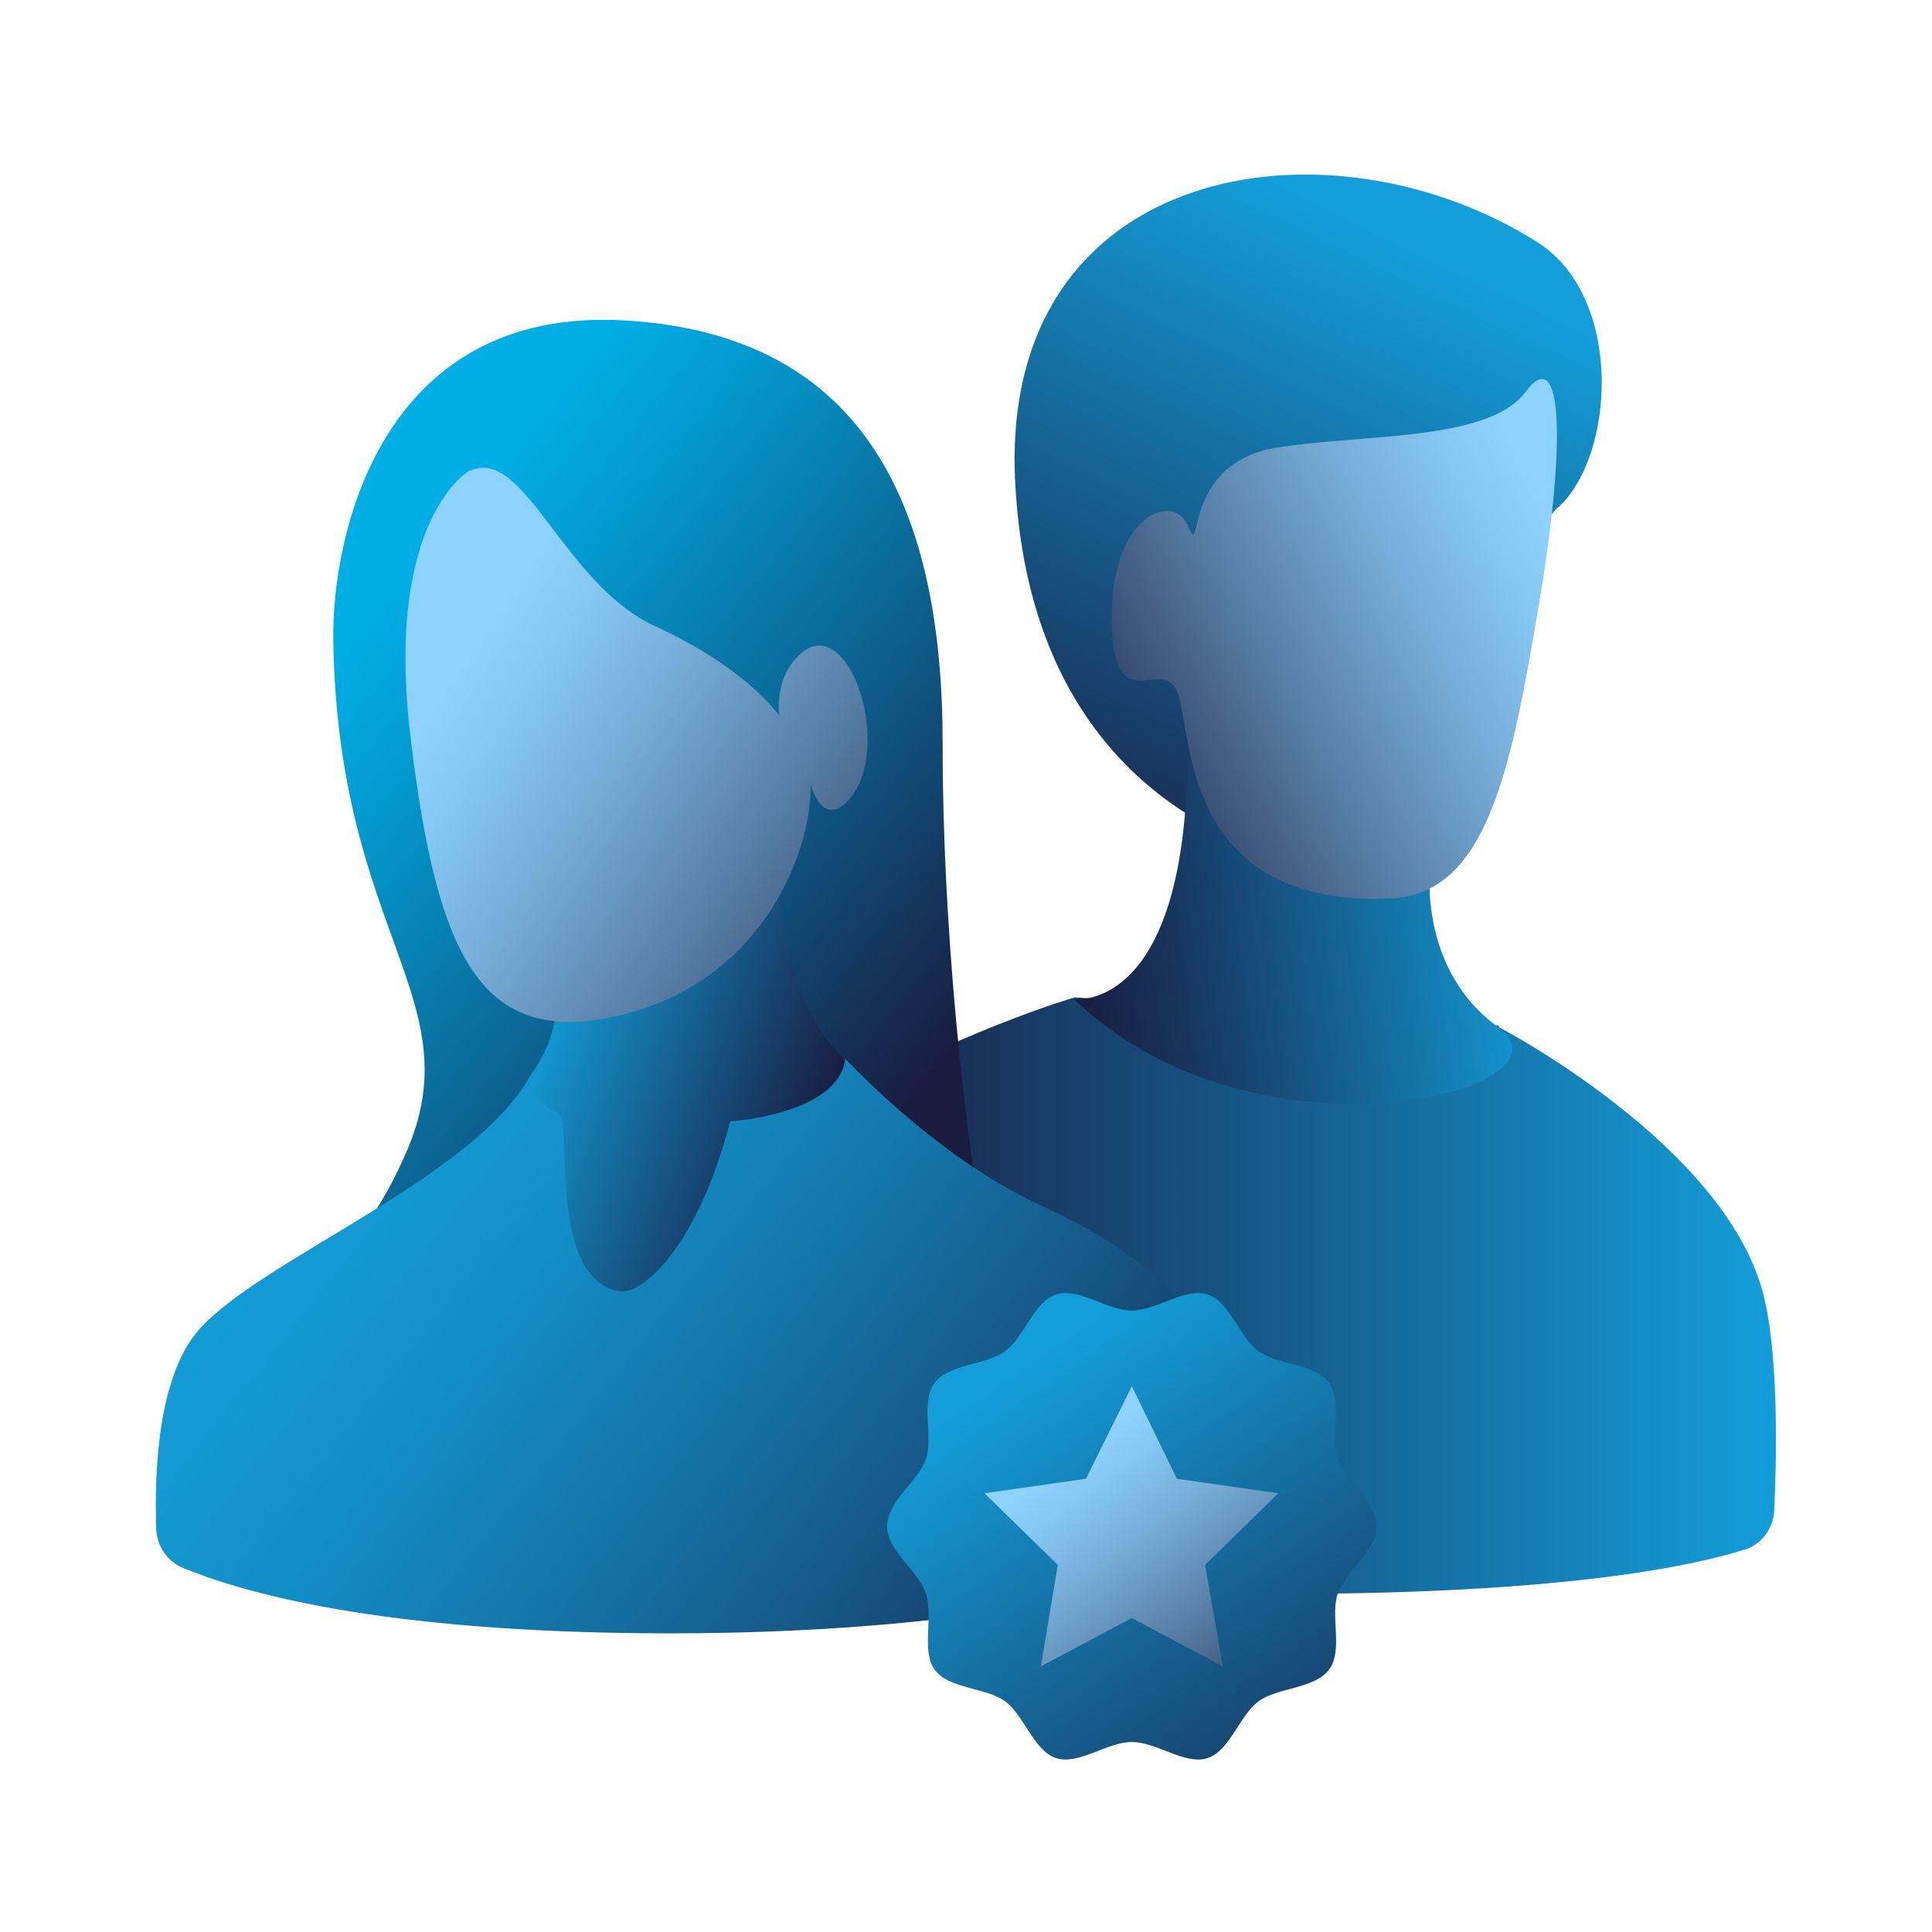 <?xml version="1.0" encoding="UTF-8"?>
<svg xmlns="http://www.w3.org/2000/svg" width="72" height="72" viewBox="0 0 72 72" fill="none">
  <path d="M58.05 18.93C60.21 16.98 60.51 11.07 57.3 9.03C49.53 4.11 37.26 6.03 37.83 17.91C38.4 29.79 47.16 31.56 47.31 31.8C47.46 32.04 58.02 18.93 58.02 18.93H58.05Z" fill="url(#paint0_linear_7410_2136)"></path>
  <path d="M55.86 38.28C55.86 38.28 64.23 42.63 65.7 48.18C66.3 50.46 66.21 54.39 66.12 56.28C66.09 56.97 65.64 57.57 65.01 57.75C63.12 58.35 58.29 59.4 47.76 59.4C36.63 59.4 31.08 58.23 29.04 57.63C28.44 57.45 28.02 56.97 27.9 56.37C27.33 53.37 25.98 44.1 30.36 41.52C35.64 38.43 40.05 37.17 40.05 37.17L55.86 38.22V38.28Z" fill="url(#paint1_linear_7410_2136)"></path>
  <path d="M53.34 31.83C53.34 31.83 52.62 35.94 55.83 38.28C59.039 40.62 46.83 43.8 40.02 37.23C40.02 37.23 43.8 37.77 44.219 29.46C44.55 22.95 53.34 31.8 53.34 31.8V31.83Z" fill="url(#paint2_linear_7410_2136)"></path>
  <path d="M47.61 16.68C50.67 16.17 55.47 16.47 56.85 14.61C58.23 12.75 58.38 16.44 57.36 22.47C56.34 28.5 55.47 33.3 51.87 33.48C44.19 33.84 44.43 27.6 43.92 25.92C43.41 24.24 41.49 27.03 41.43 23.13C41.37 19.23 43.71 18.27 44.28 19.62C44.85 20.97 43.98 17.28 47.58 16.68H47.61Z" fill="url(#paint3_linear_7410_2136)"></path>
  <path d="M9.78 47.82C9.78 47.82 12.6 48.72 15.12 42.99C17.64 37.26 12.6 34.86 12.42 23.88C12.36 19.95 14.19 11.43 23.25 11.94C32.31 12.45 35.13 19.02 35.13 27.72C35.13 36.42 36.36 44.16 36.36 44.16L9.78 47.76V47.82Z" fill="url(#paint4_linear_7410_2136)"></path>
  <path d="M19.83 39.96L31.5 39.45C31.5 39.45 34.83 43.08 38.7 44.88C42.57 46.68 46.5 49.05 46.2 56.79C46.2 57.48 45.72 58.08 45.06 58.29C42.63 59.1 36.09 60.87 24.99 60.87C13.89 60.87 8.82 59.25 6.84 58.44C6.24 58.2 5.85 57.63 5.82 56.97C5.76 55.14 5.82 51.36 7.41 49.56C9.72 46.92 17.85 43.83 19.83 39.96Z" fill="url(#paint5_linear_7410_2136)"></path>
  <path d="M20.64 37.23C20.64 37.23 21 38.28 19.83 39.99C19.83 39.99 19.56 40.95 20.79 41.46C21.39 41.7 20.34 47.61 23.07 48.12C23.97 48.27 26.01 46.41 27.21 41.79C27.21 41.79 31.2 41.55 31.5 39.48C31.5 39.48 28.95 37.65 29.04 31.59L20.64 37.23Z" fill="url(#paint6_linear_7410_2136)"></path>
  <path d="M17.52 17.52C17.52 17.52 14.31 19.29 15.3 27.48C16.29 35.67 17.91 39.15 23.25 37.8C28.59 36.45 30.27 31.53 30.21 29.22C30.21 29.22 30.63 30.93 31.65 29.79C33.42 27.75 31.41 22.11 29.49 24.75C28.89 25.56 29.04 26.67 29.04 26.67C29.04 26.67 27.84 24.9 24.42 23.34C21 21.78 19.53 16.59 17.52 17.55V17.52Z" fill="url(#paint7_linear_7410_2136)"></path>
  <path d="M51.3 56.88C51.3 57.81 50.16 58.53 49.86 59.37C49.56 60.21 50.07 61.5 49.53 62.22C48.99 62.94 47.64 62.88 46.92 63.39C46.2 63.9 45.84 65.25 45 65.52C44.16 65.79 43.11 64.92 42.18 64.92C41.25 64.92 40.2 65.79 39.36 65.52C38.52 65.25 38.16 63.9 37.44 63.39C36.72 62.88 35.34 62.94 34.83 62.22C34.32 61.5 34.8 60.24 34.5 59.37C34.2 58.5 33.06 57.81 33.06 56.88C33.06 55.95 34.2 55.23 34.5 54.39C34.8 53.55 34.29 52.26 34.83 51.54C35.37 50.82 36.72 50.88 37.44 50.37C38.16 49.86 38.52 48.51 39.36 48.24C40.2 47.97 41.25 48.84 42.18 48.84C43.11 48.84 44.16 47.97 45 48.24C45.84 48.51 46.2 49.86 46.92 50.37C47.64 50.88 49.02 50.82 49.53 51.54C50.04 52.26 49.56 53.52 49.86 54.39C50.16 55.26 51.3 55.95 51.3 56.88Z" fill="url(#paint8_linear_7410_2136)"></path>
  <path d="M42.18 51.66L43.86 55.11L47.64 55.65L44.91 58.32L45.57 62.1L42.18 60.3L38.79 62.1L39.42 58.32L36.69 55.65L40.47 55.11L42.18 51.66Z" fill="url(#paint9_linear_7410_2136)"></path>
  <defs>
    <linearGradient id="paint0_linear_7410_2136" x1="51.84" y1="8.91" x2="39.72" y2="33.75" gradientUnits="userSpaceOnUse">
      <stop stop-color="#139ED9"></stop>
      <stop offset="1" stop-color="#191B3F"></stop>
    </linearGradient>
    <linearGradient id="paint1_linear_7410_2136" x1="66.18" y1="48.33" x2="27.24" y2="48.33" gradientUnits="userSpaceOnUse">
      <stop stop-color="#139ED9"></stop>
      <stop offset="0.94" stop-color="#191B3F"></stop>
    </linearGradient>
    <linearGradient id="paint2_linear_7410_2136" x1="57.059" y1="33.03" x2="39.66" y2="35.31" gradientUnits="userSpaceOnUse">
      <stop stop-color="#139ED9"></stop>
      <stop offset="0.26" stop-color="#1479AD"></stop>
      <stop offset="0.77" stop-color="#17355E"></stop>
      <stop offset="1" stop-color="#191B3F"></stop>
    </linearGradient>
    <linearGradient id="paint3_linear_7410_2136" x1="58.56" y1="20.58" x2="39.24" y2="30.63" gradientUnits="userSpaceOnUse">
      <stop stop-color="#8ED3FF"></stop>
      <stop offset="0.11" stop-color="#86C7F3"></stop>
      <stop offset="0.3" stop-color="#74AAD4"></stop>
      <stop offset="0.56" stop-color="#557AA2"></stop>
      <stop offset="0.87" stop-color="#2B385D"></stop>
      <stop offset="1" stop-color="#191B3F"></stop>
    </linearGradient>
    <linearGradient id="paint4_linear_7410_2136" x1="12.3" y1="24.66" x2="33.33" y2="42.03" gradientUnits="userSpaceOnUse">
      <stop stop-color="#00AEE6"></stop>
      <stop offset="0.17" stop-color="#039ACF"></stop>
      <stop offset="0.52" stop-color="#0B6896"></stop>
      <stop offset="1" stop-color="#191B3F"></stop>
    </linearGradient>
    <linearGradient id="paint5_linear_7410_2136" x1="10.11" y1="41.22" x2="41.25" y2="66.03" gradientUnits="userSpaceOnUse">
      <stop stop-color="#139ED9"></stop>
      <stop offset="0.14" stop-color="#1399D3"></stop>
      <stop offset="0.3" stop-color="#138CC4"></stop>
      <stop offset="0.48" stop-color="#1477AB"></stop>
      <stop offset="0.68" stop-color="#165A89"></stop>
      <stop offset="0.88" stop-color="#17345D"></stop>
      <stop offset="1" stop-color="#191B3F"></stop>
    </linearGradient>
    <linearGradient id="paint6_linear_7410_2136" x1="19.98" y1="37.71" x2="31.02" y2="41.58" gradientUnits="userSpaceOnUse">
      <stop stop-color="#139ED9"></stop>
      <stop offset="1" stop-color="#191B3F"></stop>
    </linearGradient>
    <linearGradient id="paint7_linear_7410_2136" x1="16.71" y1="25.35" x2="36.54" y2="38.58" gradientUnits="userSpaceOnUse">
      <stop stop-color="#8ED3FF"></stop>
      <stop offset="0.11" stop-color="#86C7F3"></stop>
      <stop offset="0.3" stop-color="#74AAD4"></stop>
      <stop offset="0.56" stop-color="#557AA2"></stop>
      <stop offset="0.87" stop-color="#2B385D"></stop>
      <stop offset="1" stop-color="#191B3F"></stop>
    </linearGradient>
    <linearGradient id="paint8_linear_7410_2136" x1="34.89" y1="46.29" x2="51.78" y2="70.89" gradientUnits="userSpaceOnUse">
      <stop offset="0.19" stop-color="#139ED9"></stop>
      <stop offset="1" stop-color="#191B3F"></stop>
    </linearGradient>
    <linearGradient id="paint9_linear_7410_2136" x1="39.78" y1="54.24" x2="48.3" y2="65.73" gradientUnits="userSpaceOnUse">
      <stop stop-color="#8ED3FF"></stop>
      <stop offset="0.11" stop-color="#86C7F3"></stop>
      <stop offset="0.3" stop-color="#74AAD4"></stop>
      <stop offset="0.56" stop-color="#557AA2"></stop>
      <stop offset="0.87" stop-color="#2B385D"></stop>
      <stop offset="1" stop-color="#191B3F"></stop>
    </linearGradient>
  </defs>
</svg>
